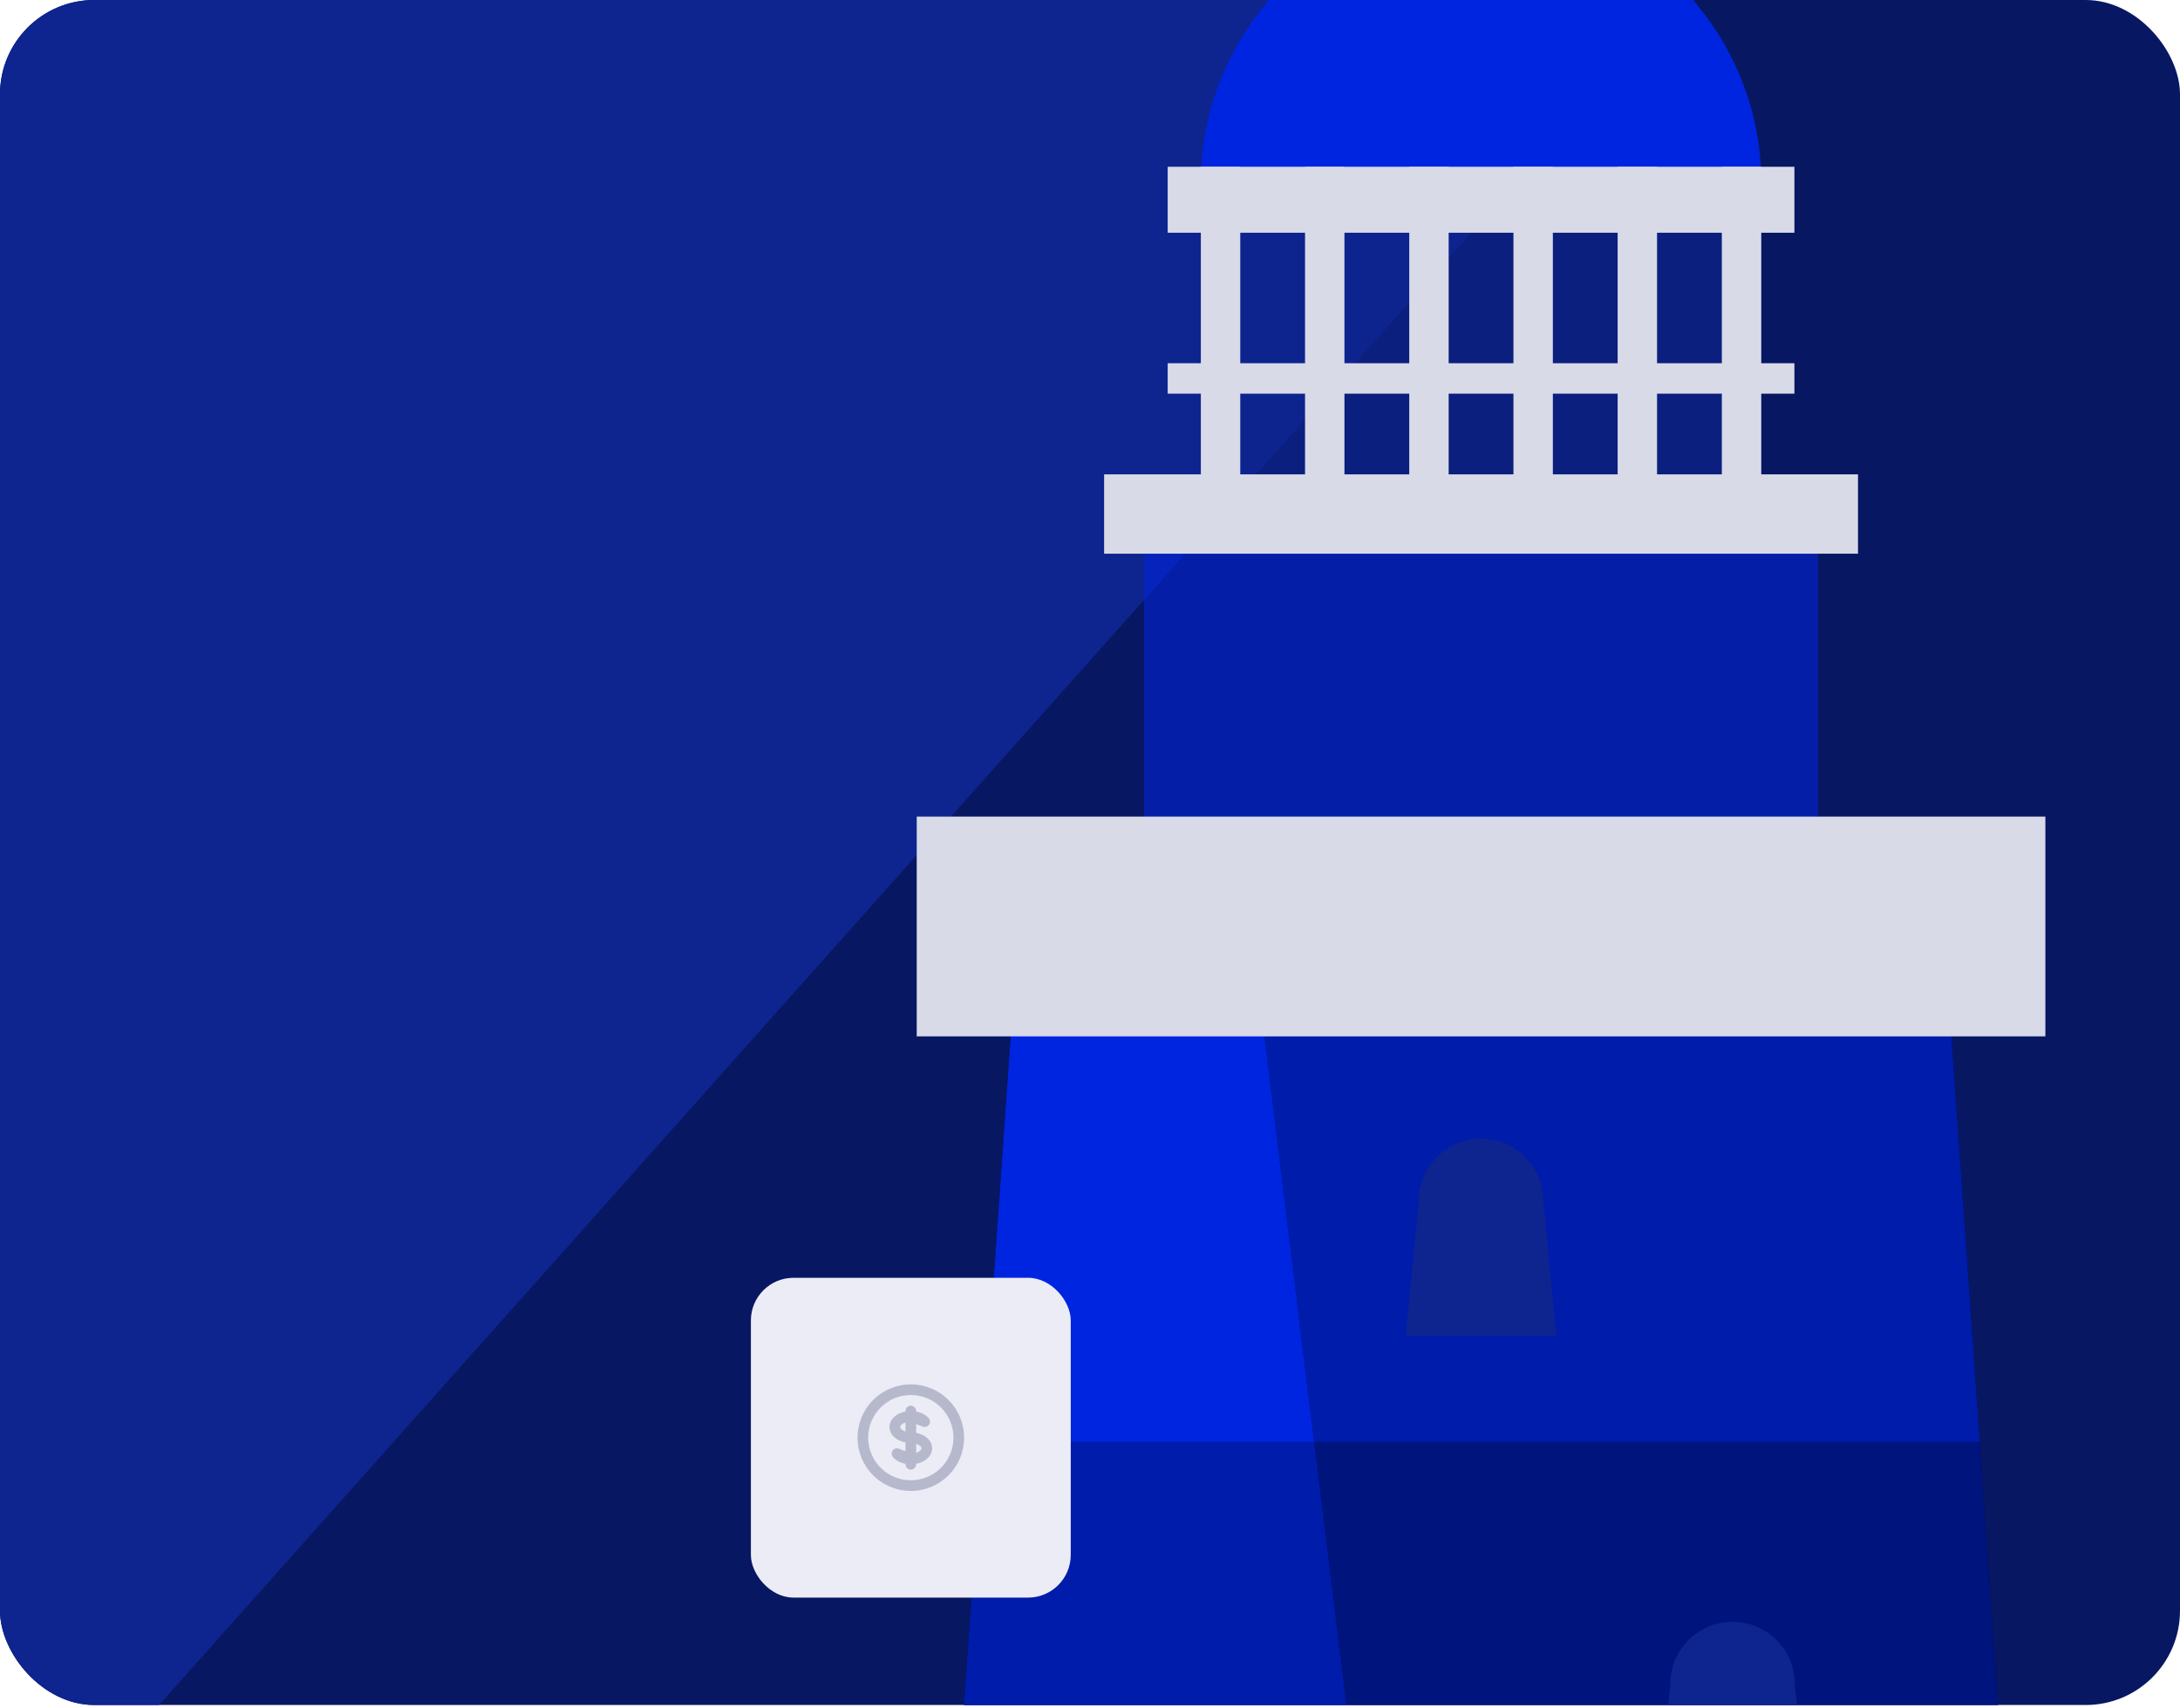 <svg width="370" height="290" viewBox="0 0 370 290" fill="none" xmlns="http://www.w3.org/2000/svg">
<g clip-path="url(#clip0_2608_21055)">
<rect width="370" height="289.422" rx="16" fill="#081762"/>
<g clip-path="url(#clip1_2608_21055)">
<path d="M289.012 -4.564L-120.043 454.403L-116.754 -4.564L139.265 -4.564L289.012 -4.564Z" fill="#0E248F"/>
<path d="M360.495 594.714H142.246L148.366 507.229L154.487 419.74L160.607 332.253L166.728 244.766L172.848 157.261H329.893L336.013 244.766L342.133 332.253L348.254 419.74L354.376 507.229L360.495 594.714Z" fill="black"/>
<path d="M360.495 594.714H142.246L148.366 507.229L154.487 419.74L160.607 332.253L166.728 244.766L172.848 157.261H329.893L336.013 244.766L342.133 332.253L348.254 419.74L354.376 507.229L360.495 594.714Z" fill="#0025E0" fill-opacity="0.56"/>
<path d="M336.014 244.767H223.024L212.306 157.271L172.849 157.262H329.893L336.014 244.767Z" fill="#0025E0" fill-opacity="0.47"/>
<rect x="206.377" y="37" width="88.8" height="45.222" fill="#0E248F" fill-opacity="0.64"/>
<path d="M142.246 594.714L162.38 306.902L160.607 332.253L154.487 419.74L148.366 507.229L142.246 594.714ZM165.21 266.462L172.848 157.261L166.728 244.766L165.21 266.462Z" fill="#B6B9CC"/>
<path d="M148.366 507.229L154.487 419.74L160.607 332.253L162.38 306.902L162.492 305.312L164.866 271.374L165.21 266.462L166.728 244.766H223.023L227.808 283.829L229.133 294.638L233.74 332.253H160.607L154.487 419.74H244.458L255.174 507.229H148.366Z" fill="#0025E0" fill-opacity="0.47"/>
<path d="M223.024 244.767H166.728L172.849 157.262L212.306 157.271L223.024 244.767Z" fill="#0025E0"/>
<path d="M251.371 193.285C245.537 193.285 240.808 198.015 240.808 203.85L238.576 226.792H264.167L261.934 203.85C261.934 198.015 257.205 193.285 251.371 193.285Z" fill="#0E248F"/>
<path d="M294.059 275.296C288.223 275.296 283.494 280.025 283.494 285.861L281.262 308.804H306.855L304.623 285.861C304.623 280.025 299.894 275.296 294.059 275.296Z" fill="#0E248F"/>
<path d="M298.931 31.116H203.811C203.811 8.027 220.257 -11.206 242.053 -15.523C245.063 -16.133 248.186 -16.444 251.371 -16.444C264.508 -16.444 276.387 -11.12 284.996 -2.511C292.834 5.327 297.96 15.89 298.805 27.645C298.893 28.79 298.931 29.947 298.931 31.116Z" fill="#0025E0"/>
<path d="M298.934 31.106H298.931C298.931 30.961 298.929 30.815 298.929 30.669V30.332C298.932 30.59 298.934 30.847 298.934 31.106ZM298.853 28.311H298.851C298.837 28.088 298.823 27.864 298.805 27.643C298.688 26.014 298.49 24.41 298.212 22.831C298.491 24.413 298.693 26.023 298.806 27.65C298.824 27.872 298.841 28.091 298.853 28.311Z" fill="#B6B9CC"/>
<path d="M203.813 89.17H210.502V28.314H203.813V89.17Z" fill="#D8DAE8"/>
<path d="M221.497 89.17H228.186V28.314H221.497V89.17Z" fill="#D8DAE8"/>
<path d="M239.185 89.17H245.873V28.314H239.185V89.17Z" fill="#D8DAE8"/>
<path d="M256.87 89.17H263.559V28.314H256.87V89.17Z" fill="#D8DAE8"/>
<path d="M274.554 89.17H281.243V28.314H274.554V89.17Z" fill="#D8DAE8"/>
<path d="M304.557 66.825H198.185V61.661H304.557V66.825Z" fill="#D8DAE8"/>
<path d="M292.239 89.17H298.929V28.314H292.239V89.17Z" fill="#D8DAE8"/>
<path d="M194.163 144.18H308.584V89.168H194.163V144.18Z" fill="#0025E0" fill-opacity="0.56"/>
<path d="M347.151 175.921H155.591V138.619H347.151V175.921Z" fill="#D8DAE8"/>
<path d="M315.351 93.993H187.393V80.526H315.351V93.993Z" fill="#D8DAE8"/>
<path d="M304.557 39.508H198.185V28.311H304.557V39.508Z" fill="#D8DAE8"/>
<g filter="url(#filter0_d_2608_21055)">
<rect x="127.445" y="209.667" width="54.285" height="54.285" rx="7.238" fill="#EBECF5"/>
<g clip-path="url(#clip2_2608_21055)">
<path d="M154.588 233.184C153.089 233.184 151.874 233.994 151.874 234.993C151.874 235.993 153.089 236.803 154.588 236.803C156.087 236.803 157.302 237.613 157.302 238.612C157.302 239.612 156.087 240.422 154.588 240.422V233.184ZM154.588 233.184C155.592 233.184 156.47 233.548 156.939 234.089L154.588 233.184ZM154.588 233.184V232.279V233.184ZM154.588 233.184V240.422V233.184ZM154.588 240.422V241.327V240.422ZM154.588 240.422C153.584 240.422 152.706 240.058 152.237 239.517L154.588 240.422ZM162.731 236.803C162.731 237.872 162.52 238.931 162.111 239.919C161.702 240.907 161.102 241.804 160.346 242.561C159.59 243.317 158.692 243.916 157.704 244.326C156.716 244.735 155.657 244.946 154.588 244.946C153.519 244.946 152.46 244.735 151.472 244.326C150.484 243.916 149.586 243.317 148.83 242.561C148.074 241.804 147.474 240.907 147.065 239.919C146.656 238.931 146.445 237.872 146.445 236.803C146.445 234.643 147.303 232.572 148.83 231.045C150.357 229.518 152.428 228.66 154.588 228.66C156.748 228.66 158.819 229.518 160.346 231.045C161.873 232.572 162.731 234.643 162.731 236.803Z" stroke="#B6B9CC" stroke-width="1.809" stroke-linecap="round" stroke-linejoin="round"/>
</g>
</g>
</g>
</g>
<defs>
<filter id="filter0_d_2608_21055" x="112.969" y="202.429" width="83.236" height="83.236" filterUnits="userSpaceOnUse" color-interpolation-filters="sRGB">
<feFlood flood-opacity="0" result="BackgroundImageFix"/>
<feColorMatrix in="SourceAlpha" type="matrix" values="0 0 0 0 0 0 0 0 0 0 0 0 0 0 0 0 0 0 127 0" result="hardAlpha"/>
<feOffset dy="7.238"/>
<feGaussianBlur stdDeviation="7.238"/>
<feColorMatrix type="matrix" values="0 0 0 0 0.047 0 0 0 0 0.051 0 0 0 0 0.078 0 0 0 0.08 0"/>
<feBlend mode="normal" in2="BackgroundImageFix" result="effect1_dropShadow_2608_21055"/>
<feBlend mode="normal" in="SourceGraphic" in2="effect1_dropShadow_2608_21055" result="shape"/>
</filter>
<clipPath id="clip0_2608_21055">
<rect width="370" height="289.422" rx="16" fill="white"/>
</clipPath>
<clipPath id="clip1_2608_21055">
<rect width="841.328" height="447.289" fill="white" transform="translate(-416.044)"/>
</clipPath>
<clipPath id="clip2_2608_21055">
<rect width="36.19" height="36.19" fill="white" transform="translate(136.493 218.714)"/>
</clipPath>
</defs>
</svg>
